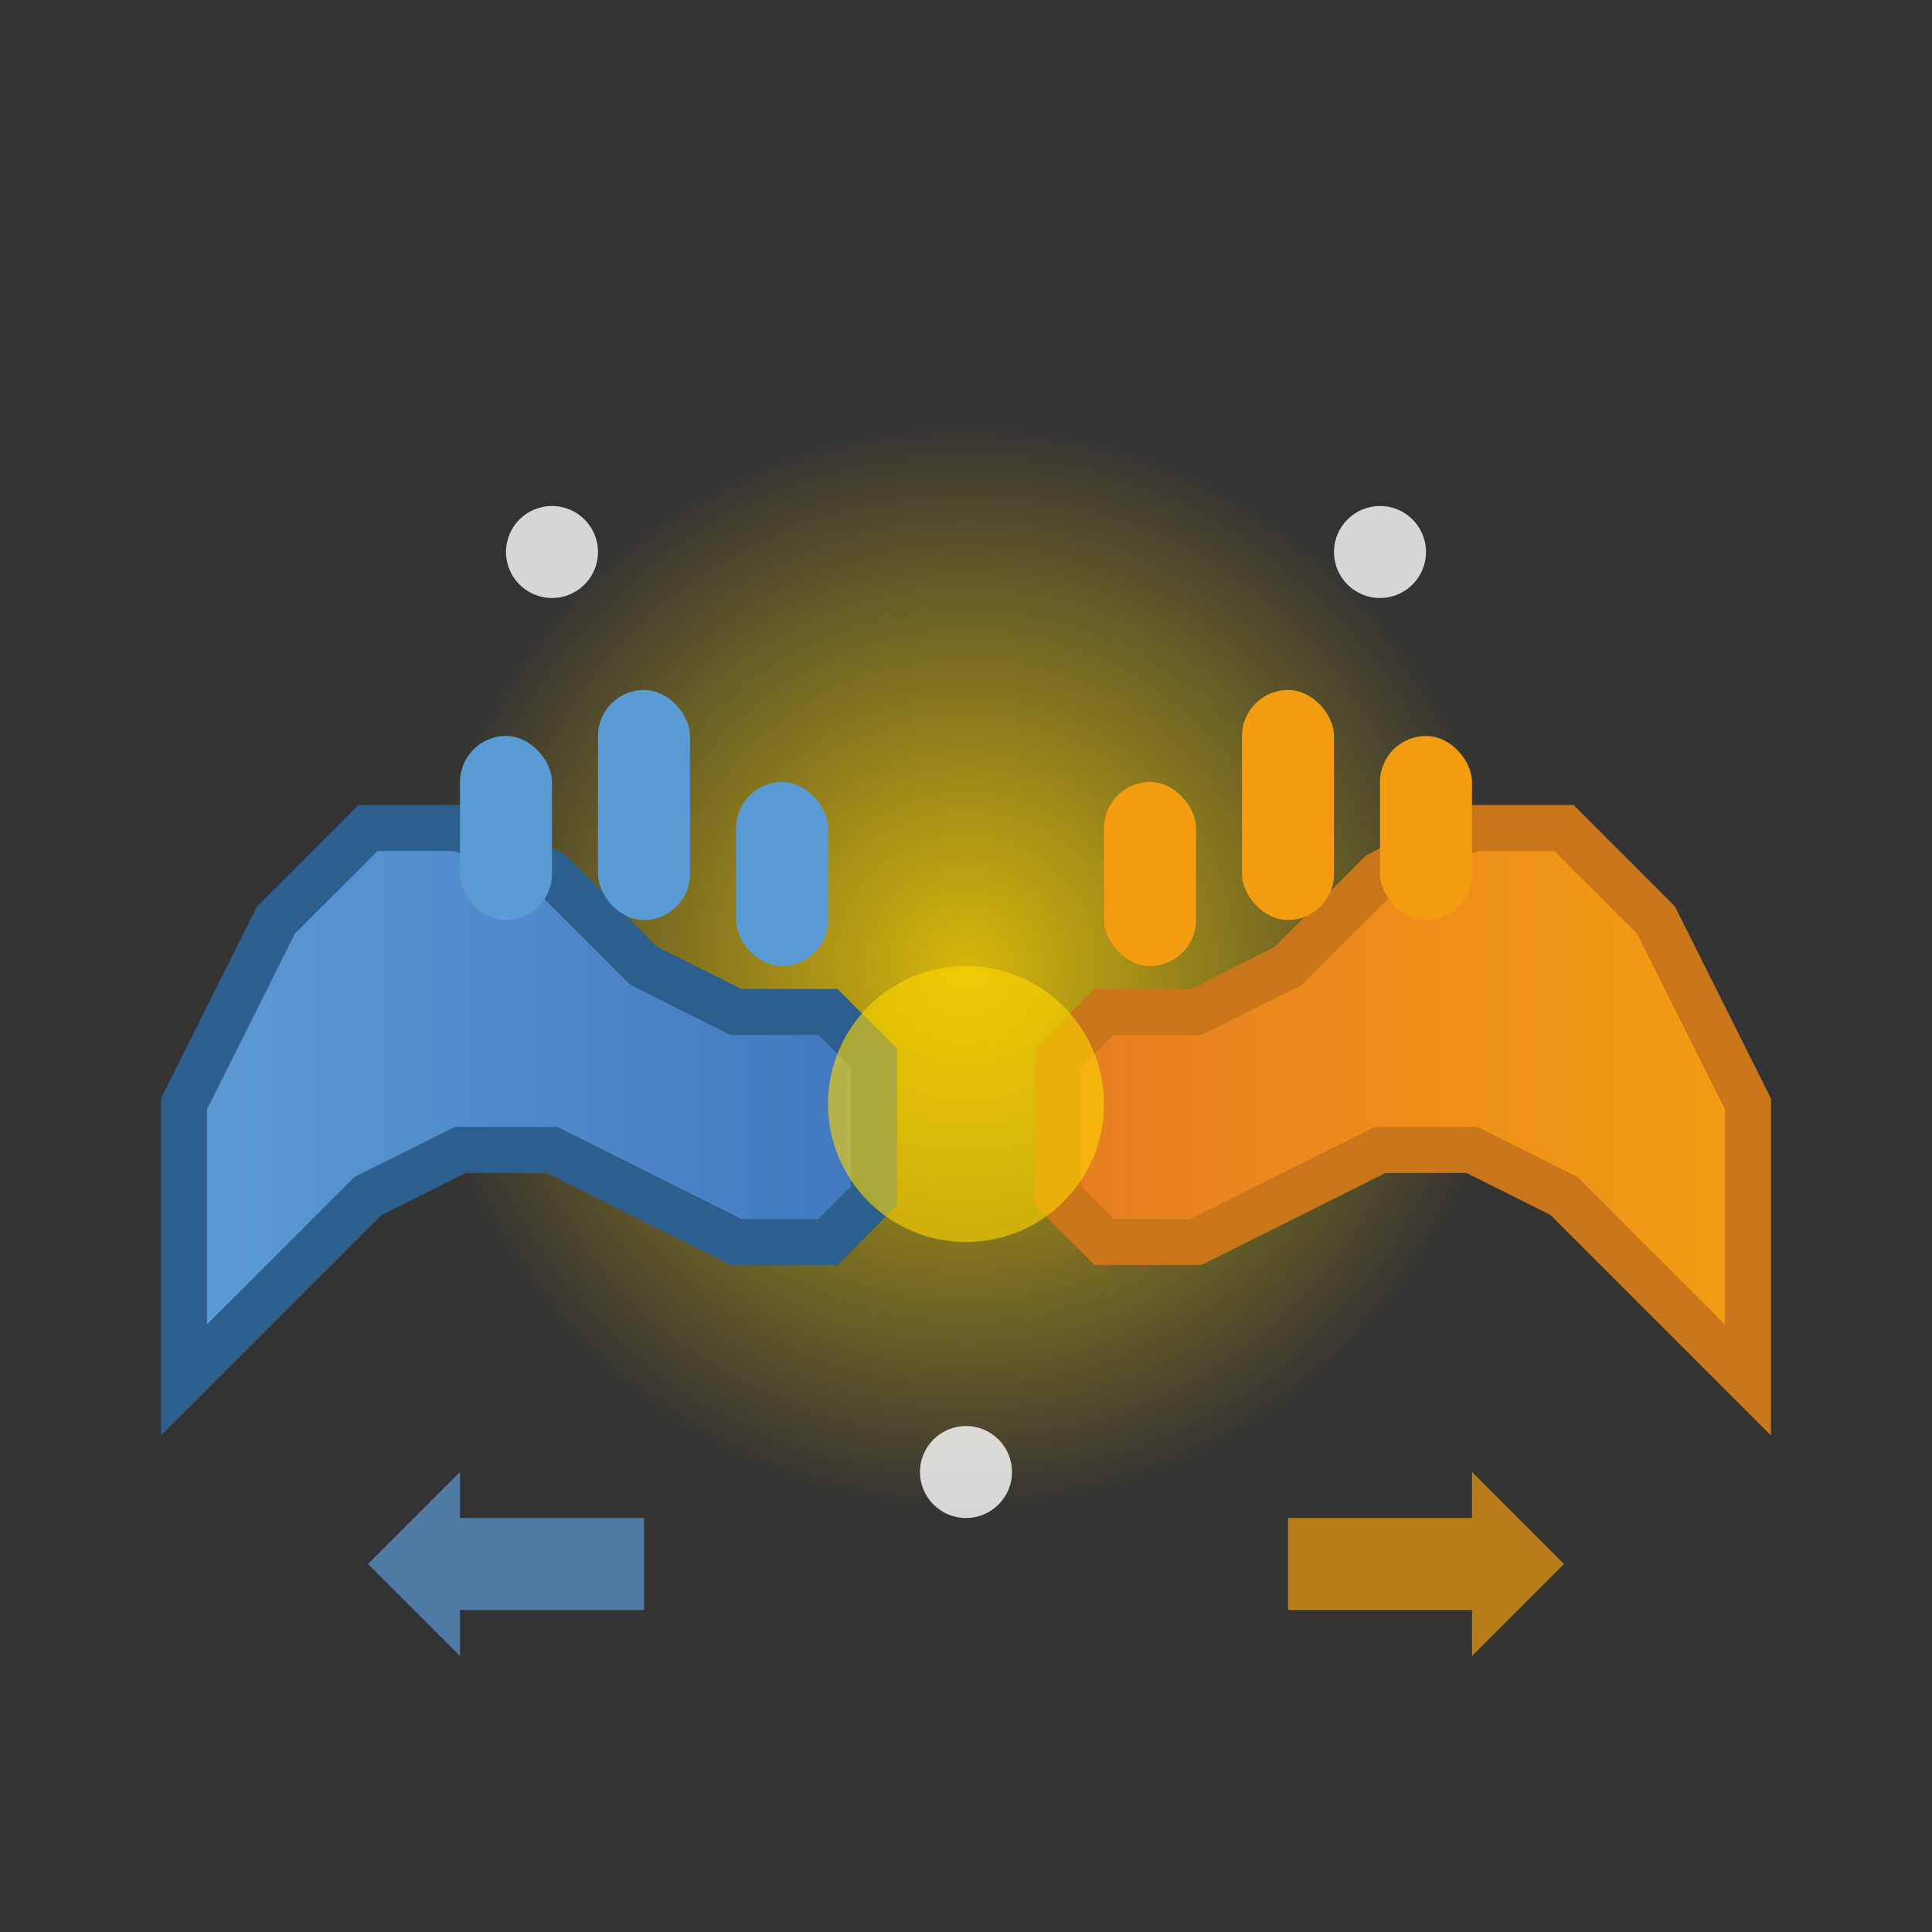 <svg viewBox="0 0 21 21" xmlns="http://www.w3.org/2000/svg">
  <rect x="0" y="0" width="21" height="21" fill="#333333" stroke="none"/>
  <defs>
    <linearGradient id="handGrad1" x1="0%" y1="0%" x2="100%" y2="0%">
      <stop offset="0%" style="stop-color:#5b9bd5;stop-opacity:1" />
      <stop offset="100%" style="stop-color:#4178be;stop-opacity:1" />
    </linearGradient>
    <linearGradient id="handGrad2" x1="100%" y1="0%" x2="0%" y2="0%">
      <stop offset="0%" style="stop-color:#f39c12;stop-opacity:1" />
      <stop offset="100%" style="stop-color:#e67e22;stop-opacity:1" />
    </linearGradient>
    <radialGradient id="glowGrad" cx="50%" cy="50%" r="50%">
      <stop offset="0%" style="stop-color:#ffd700;stop-opacity:0.8" />
      <stop offset="100%" style="stop-color:#ffd700;stop-opacity:0" />
    </radialGradient>
  </defs>
  
  <!-- Glow effect in center -->
  <circle cx="10.5" cy="10.5" r="6" fill="url(#glowGrad)"/>
  
  <!-- Left hand (blue) -->
  <path d="M 2 12 L 3 10 L 4 9 L 5 9 L 6 9.5 L 7 10.5 L 8 11 L 9 11 L 9.5 11.5 L 9.5 13 L 9 13.5 L 8 13.5 L 7 13 L 6 12.5 L 5 12.5 L 4 13 L 3 14 L 2 15 Z" 
        fill="url(#handGrad1)" stroke="#2c5f8d" stroke-width="0.5"/>
  
  <!-- Left fingers -->
  <rect x="5" y="8" width="1" height="2" rx="0.5" fill="#5b9bd5"/>
  <rect x="6.5" y="7.5" width="1" height="2.5" rx="0.5" fill="#5b9bd5"/>
  <rect x="8" y="8.5" width="1" height="2" rx="0.5" fill="#5b9bd5"/>
  
  <!-- Right hand (orange) -->
  <path d="M 19 12 L 18 10 L 17 9 L 16 9 L 15 9.5 L 14 10.5 L 13 11 L 12 11 L 11.5 11.5 L 11.5 13 L 12 13.5 L 13 13.5 L 14 13 L 15 12.5 L 16 12.5 L 17 13 L 18 14 L 19 15 Z" 
        fill="url(#handGrad2)" stroke="#c87619" stroke-width="0.5"/>
  
  <!-- Right fingers -->
  <rect x="15" y="8" width="1" height="2" rx="0.5" fill="#f39c12"/>
  <rect x="13.5" y="7.5" width="1" height="2.5" rx="0.5" fill="#f39c12"/>
  <rect x="12" y="8.5" width="1" height="2" rx="0.5" fill="#f39c12"/>
  
  <!-- Connection point highlight -->
  <circle cx="10.5" cy="12" r="1.5" fill="#ffd700" opacity="0.6"/>
  
  <!-- Small sparkles -->
  <circle cx="6" cy="6" r="0.5" fill="#ffffff" opacity="0.8"/>
  <circle cx="15" cy="6" r="0.5" fill="#ffffff" opacity="0.8"/>
  <circle cx="10.5" cy="16" r="0.5" fill="#ffffff" opacity="0.8"/>
  
  <!-- Partnership arrows -->
  <path d="M 4 17 L 5 16 L 5 16.5 L 7 16.5 L 7 17.5 L 5 17.5 L 5 18 Z" fill="#5b9bd5" opacity="0.7"/>
  <path d="M 17 17 L 16 16 L 16 16.5 L 14 16.5 L 14 17.5 L 16 17.5 L 16 18 Z" fill="#f39c12" opacity="0.7"/>
</svg>